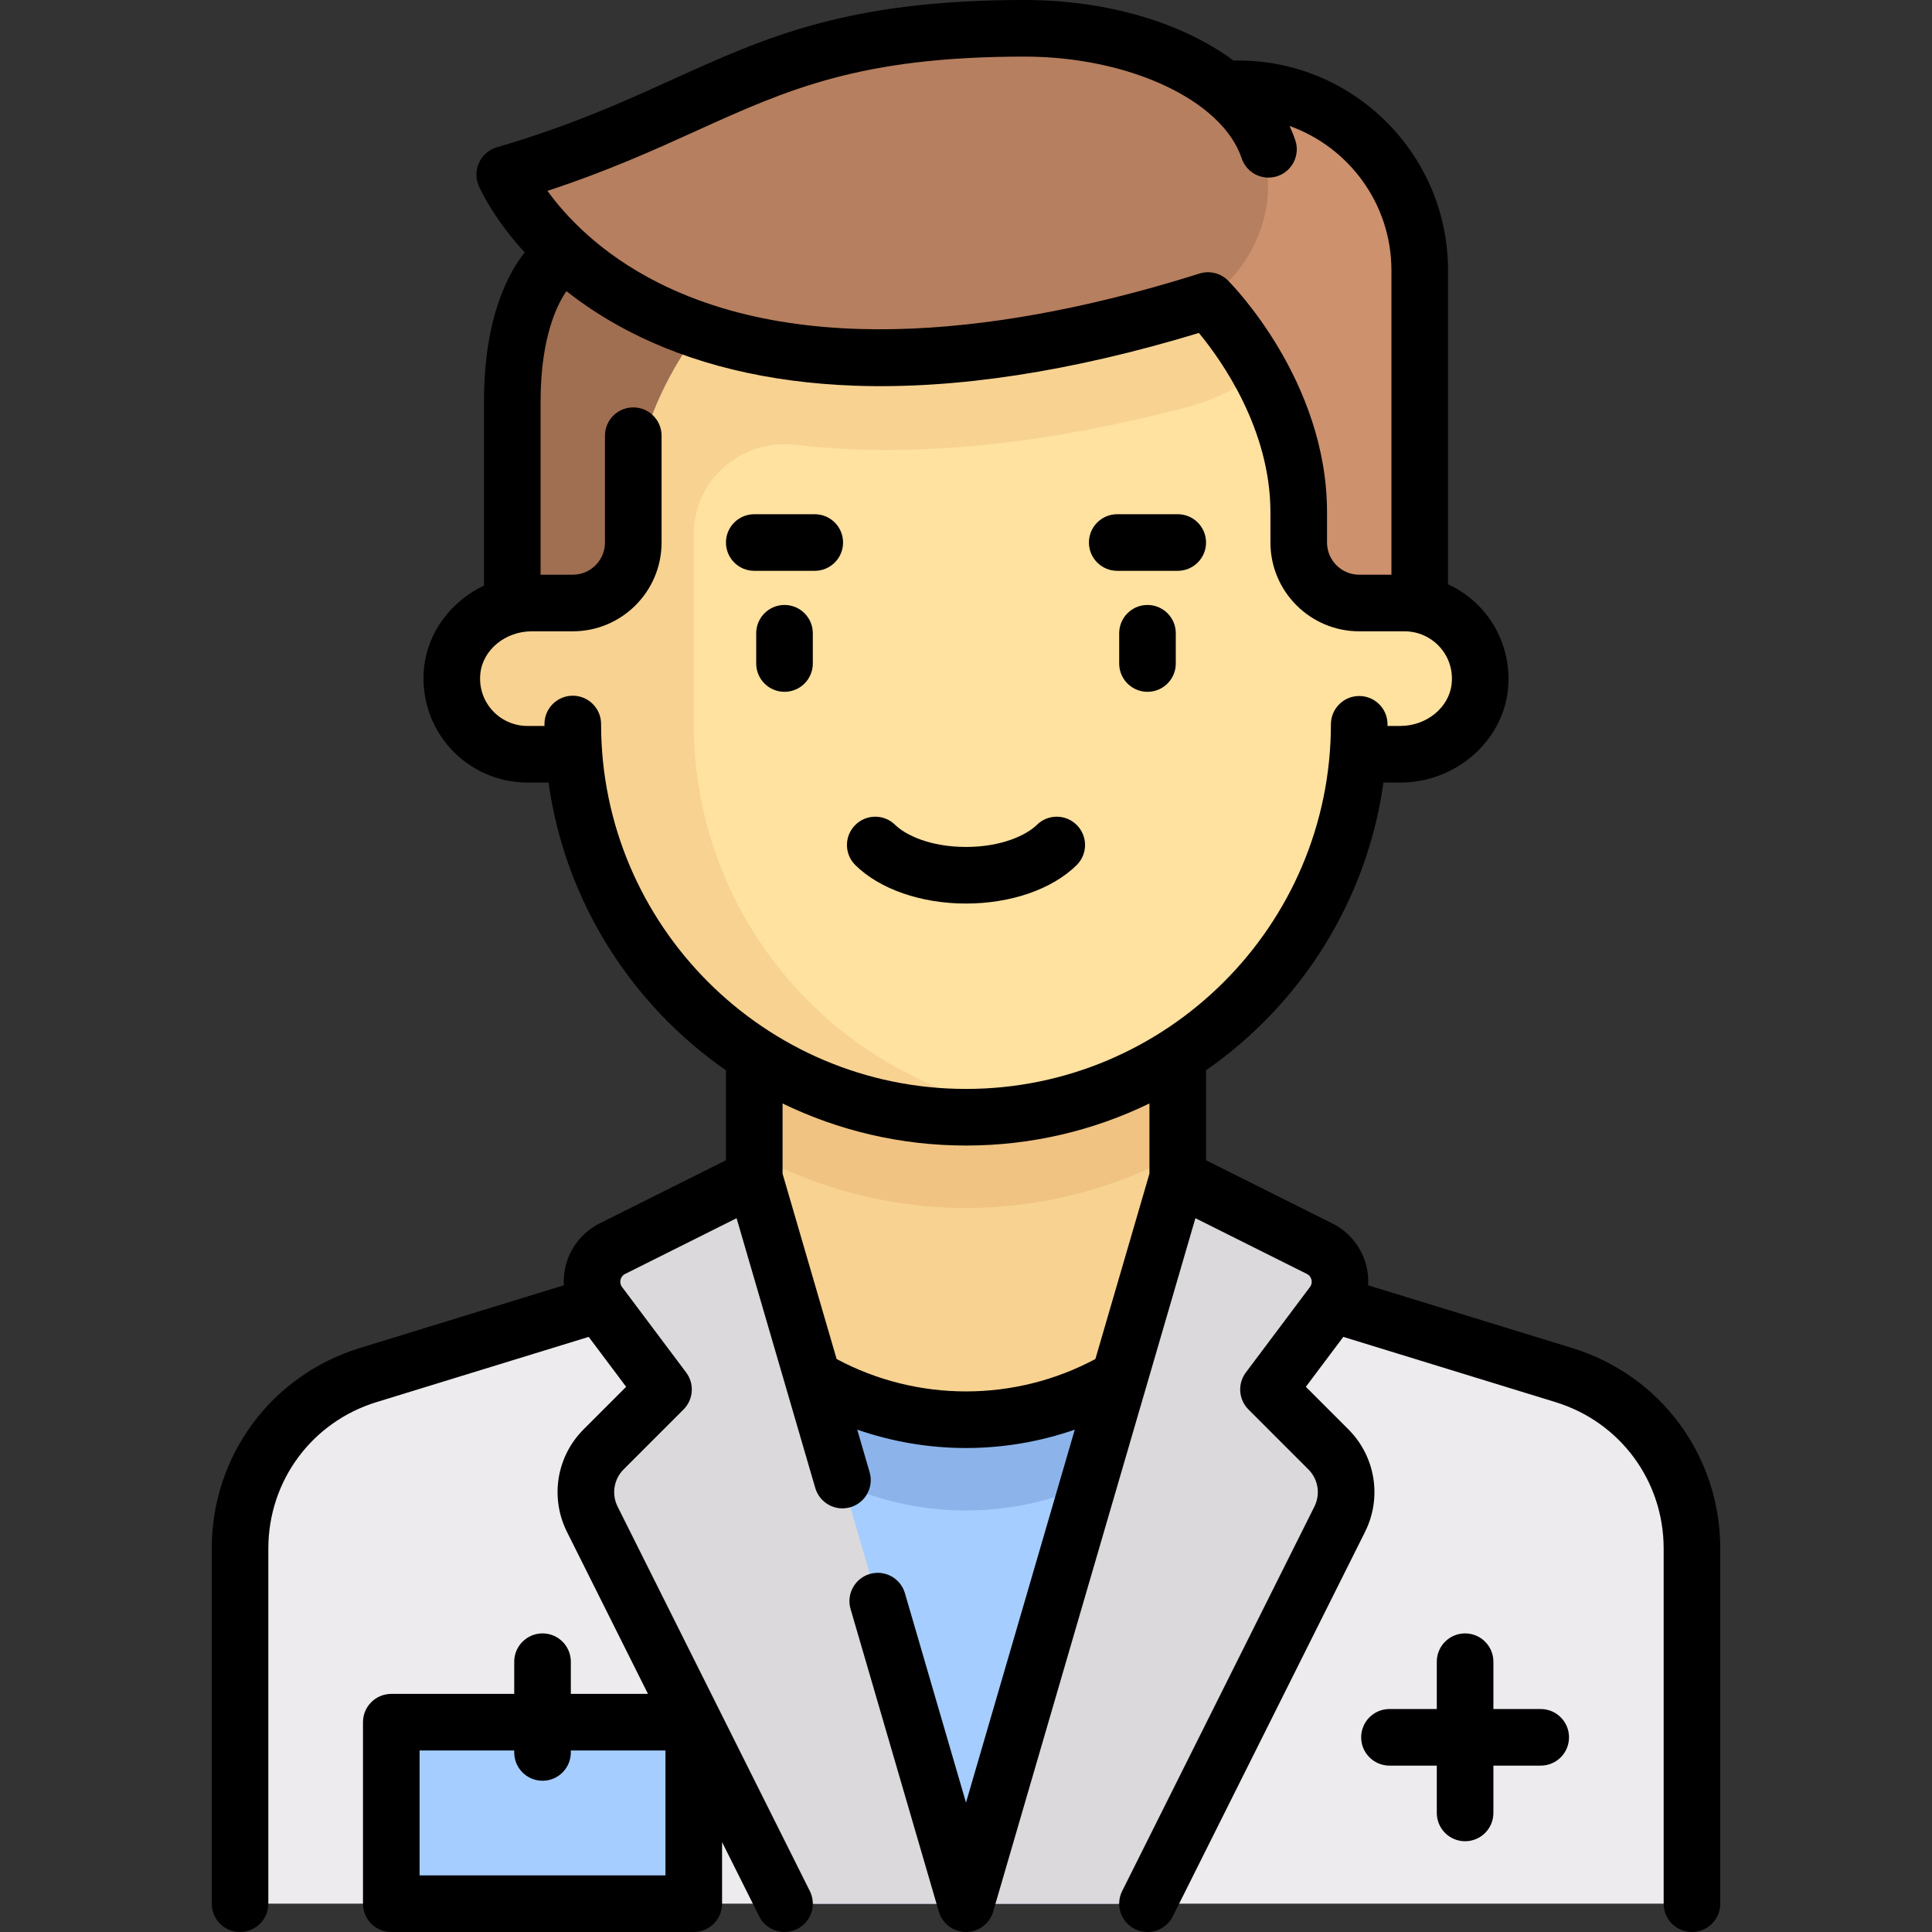 <svg xmlns="http://www.w3.org/2000/svg" xmlns:xlink="http://www.w3.org/1999/xlink" id="Capa_1" x="0px" y="0px" viewBox="0 0 512.003 512.003" style="enable-background:new 0 0 512.003 512.003;" xml:space="preserve"><rect x="0" y="0" width="512.003" height="512.003" fill="#333333" stroke="none"/><path style="fill:#EDEBED;" d="M413.862,364.082l-84.486-24.849h-146.75L98.14,364.082c-20.469,6.02-34.526,24.806-34.526,46.143  V504.5h384.774v-94.275C448.388,388.889,434.332,370.103,413.862,364.082z"></path><polygon style="fill:#A5CDFF;" points="296.082,504.5 215.921,504.5 199.888,344.177 312.114,344.177 "></polygon><path style="fill:#8CB4EB;" d="M203.534,380.643c14.067,12.206,32.381,19.647,52.467,19.647s38.4-7.441,52.467-19.647l3.646-36.466  H199.888L203.534,380.643z"></path><path style="fill:#F7D291;" d="M256.001,376.242L256.001,376.242c-30.99,0-56.113-25.123-56.113-56.113v-56.113h112.226v56.113  C312.114,351.119,286.992,376.242,256.001,376.242z"></path><path style="fill:#F0C382;" d="M199.888,305.948c16.842,8.996,35.938,14.181,56.113,14.181s39.271-5.185,56.113-14.181v-41.932  H199.888V305.948z"></path><path style="fill:#FFE1A0;" d="M372.235,159.806h-12.024V79.645H151.792v80.161h-12.024c-11.068,0-20.04,8.972-20.04,20.04  c0,11.067,8.972,20.04,20.04,20.04h12.429c4.106,53.796,48.958,96.194,103.805,96.194s99.699-42.398,103.805-96.194h12.429  c11.068,0,20.04-8.973,20.04-20.04C392.275,168.779,383.303,159.806,372.235,159.806z"></path><path style="fill:#F7D291;" d="M151.792,79.645v80.161h-11.216c-9.127,0-17.651,5.784-20.015,14.599  c-3.575,13.331,6.519,25.482,19.313,25.482h12.324c4.106,53.796,48.958,96.194,103.805,96.194c5.484,0,10.83-0.534,16.083-1.35  c-49.946-7.709-88.228-50.754-88.228-102.859v-50.377c0-14.49,12.772-25.344,27.161-23.63c7.47,0.89,15.469,1.381,24.043,1.381  c23.929,0,50.567-3.798,79.174-11.287c15.866-4.154,29.129-14.609,37.285-28.313L151.792,79.645L151.792,79.645z"></path><path style="fill:#A06E50;" d="M190.87,47.581l1.002,32.065c0,0-24.048,24.048-24.048,56.113v9.895  c0,8.085-6.021,14.906-14.044,15.908l-18.021,2.253V95.677C135.759,69.114,160.81,46.245,190.87,47.581z"></path><path style="fill:#DBD9DC;" d="M352.04,384.103l-15.878-15.878l16.992-22.656c3.674-4.9,2.015-11.929-3.463-14.668l-37.578-18.789  L256.001,504.5h48.097l50.945-101.891C358.129,396.437,356.92,388.982,352.04,384.103z"></path><path style="fill:#CD916E;" d="M321.132,23.532l-1.002,56.113c0,0,24.048,24.048,24.048,56.113v9.895  c0,8.085,6.021,14.906,14.044,15.908l18.021,2.253V71.629C376.243,45.066,351.193,22.196,321.132,23.532z"></path><path style="fill:#DBD9DC;" d="M159.962,384.103l15.878-15.878l-16.992-22.656c-3.674-4.9-2.015-11.929,3.463-14.668l37.578-18.789  L256.001,504.5h-48.097l-50.945-101.891C153.873,396.437,155.083,388.982,159.962,384.103z"></path><path style="fill:#B67F5F;" d="M271.532,7.5c-66.879,0-79.696,20.331-131.195,36.734c-3.539,1.127-5.132,5.226-3.132,8.355  c11.175,17.48,52.769,63.043,170.937,32.104c13.838-3.623,24.478-14.78,27.284-28.806l0,0c3.25-16.25-6.626-32.345-21.475-39.703  C302.158,10.34,286.69,7.5,271.532,7.5z"></path><rect x="103.69" y="456.4" style="fill:#A5CDFF;" width="80.16" height="48.1"></rect><path d="M207.905,160.322c-4.142,0-7.5,3.357-7.5,7.5v8.017c0,4.143,3.358,7.5,7.5,7.5s7.5-3.357,7.5-7.5v-8.017  C215.405,163.68,212.047,160.322,207.905,160.322z"></path><path d="M304.098,160.322c-4.143,0-7.5,3.357-7.5,7.5v8.017c0,4.143,3.357,7.5,7.5,7.5s7.5-3.357,7.5-7.5v-8.017  C311.598,163.68,308.24,160.322,304.098,160.322z"></path><path d="M285.317,229.274c2.949-2.908,2.981-7.657,0.072-10.605c-2.908-2.951-7.657-2.981-10.605-0.072  c-2.738,2.7-9.3,5.854-18.782,5.854s-16.043-3.154-18.781-5.854c-2.95-2.911-7.699-2.878-10.606,0.071  c-2.909,2.949-2.877,7.697,0.071,10.606c6.459,6.372,17.418,10.177,29.316,10.177C267.899,239.451,278.858,235.646,285.317,229.274z  "></path><path d="M215.921,136.274h-16.032c-4.142,0-7.5,3.357-7.5,7.5s3.358,7.5,7.5,7.5h16.032c4.142,0,7.5-3.357,7.5-7.5  S220.063,136.274,215.921,136.274z"></path><path d="M296.082,151.274h16.032c4.143,0,7.5-3.357,7.5-7.5s-3.357-7.5-7.5-7.5h-16.032c-4.143,0-7.5,3.357-7.5,7.5  S291.94,151.274,296.082,151.274z"></path><path d="M416.63,357.239l-54.059-16.62c0.088-1.633-0.032-3.285-0.417-4.917c-1.184-5.011-4.503-9.206-9.108-11.509l-33.432-16.715  V283.64c25.013-17.396,42.617-44.741,47.019-76.253h4.458c14.617,0,27.155-10.861,28.543-24.728  c0.778-7.771-1.764-15.529-6.974-21.286c-2.521-2.787-5.568-4.992-8.917-6.533V71.629c0-30.656-24.94-55.597-55.597-55.597  c-0.039,0-0.561,0-1.268,0.001C313.375,6.073,293.538,0,271.532,0c-46.849,0-68.372,9.76-93.292,21.061  c-13.313,6.037-27.078,12.279-46.59,17.985c-2.048,0.599-3.745,2.042-4.664,3.969c-0.919,1.926-0.974,4.153-0.151,6.122  c0.228,0.546,3.579,8.325,12.224,17.775c-3.733,4.595-10.799,16.346-10.799,39.453v48.809c-8.63,4.115-14.929,12.266-15.89,21.857  c-0.779,7.771,1.762,15.53,6.972,21.289c5.213,5.762,12.658,9.066,20.426,9.066h5.598c4.398,31.522,22.003,58.87,47.022,76.264  v23.827l-33.433,16.715c-4.605,2.304-7.925,6.499-9.108,11.51c-0.385,1.631-0.504,3.283-0.417,4.916l-54.059,16.62  c-23.481,7.22-39.258,28.575-39.258,53.142v94.12c0,4.143,3.358,7.5,7.5,7.5s7.5-3.357,7.5-7.5v-94.119  c0-17.938,11.52-33.532,28.667-38.804l56.231-17.288l9.925,13.234L154.66,378.8c-7.174,7.173-8.946,18.089-4.409,27.164  l21.47,42.939h-20.445v-8.532c0-4.143-3.358-7.5-7.5-7.5s-7.5,3.357-7.5,7.5v8.532h-32.581c-4.142,0-7.5,3.357-7.5,7.5V504.5  c0,4.143,3.358,7.5,7.5,7.5h80.162c4.142,0,7.5-3.357,7.5-7.5v-16.326l9.84,19.681c1.314,2.628,3.962,4.147,6.714,4.147  c1.127,0,2.271-0.256,3.348-0.794c3.705-1.853,5.207-6.357,3.354-10.063l-50.945-101.891c-1.645-3.29-1.002-7.247,1.599-9.849  l15.877-15.878c2.639-2.639,2.936-6.817,0.697-9.803l-16.992-22.655c-0.565-0.754-0.494-1.527-0.401-1.921  c0.093-0.395,0.375-1.118,1.218-1.54l29.54-14.77l20.854,71.499c1.16,3.978,5.322,6.258,9.3,5.101c3.977-1.16,6.26-5.323,5.1-9.3  l-3.287-11.27c9.222,3.205,18.973,4.873,28.83,4.873c9.861,0,19.608-1.663,28.828-4.868l-28.829,98.84l-16.186-55.494  c-1.16-3.978-5.323-6.261-9.3-5.101c-3.977,1.16-6.26,5.324-5.1,9.3l23.386,80.18c0.934,3.2,3.867,5.4,7.2,5.4s6.267-2.2,7.2-5.4  l53.597-183.76l29.539,14.77c0.844,0.422,1.125,1.146,1.219,1.539c0.093,0.395,0.164,1.168-0.401,1.922l-16.992,22.655  c-2.239,2.985-1.942,7.164,0.696,9.804l15.878,15.878c2.602,2.601,3.243,6.559,1.599,9.848L297.39,501.146  c-1.853,3.705-0.351,8.21,3.354,10.063c1.077,0.539,2.222,0.794,3.349,0.794c2.751,0,5.4-1.52,6.714-4.147l50.945-101.891  c4.537-9.074,2.766-19.99-4.407-27.164l-11.278-11.278l9.924-13.233l56.232,17.289c17.146,5.271,28.666,20.865,28.666,38.804V504.5  c0,4.143,3.357,7.5,7.5,7.5s7.5-3.357,7.5-7.5v-94.119C455.888,385.814,440.112,364.458,416.63,357.239z M176.356,497h-65.162  v-33.097h25.081v0.516c0,4.143,3.358,7.5,7.5,7.5s7.5-3.357,7.5-7.5v-0.516h25.081L176.356,497L176.356,497z M184.435,34.722  C208.734,23.703,227.926,15,271.532,15c27.67,0,52.396,11.58,57.515,26.937c1.311,3.93,5.555,6.051,9.487,4.743  c3.929-1.31,6.053-5.558,4.743-9.487c-0.431-1.294-0.946-2.563-1.529-3.809c15.714,5.606,26.995,20.63,26.995,38.245v80.678h-8.532  c-4.705,0-8.532-3.827-8.532-8.532v-8.017c0-34.771-25.174-60.344-26.246-61.416c-1.977-1.978-4.892-2.687-7.562-1.849  c-41.634,13.148-100.337,24.229-143.555,2.362c-15.379-7.782-24.46-17.671-29.236-24.274  C161.001,45.349,173.343,39.752,184.435,34.722z M304.615,311.042l-14.324,49.112c-10.496,5.624-22.288,8.589-34.288,8.589  c-11.993,0-23.796-2.961-34.287-8.581l-14.327-49.12v-18.607c14.705,7.137,31.199,11.147,48.613,11.147  c17.412,0,33.906-4.012,48.613-11.154V311.042z M256.002,288.581c-53.326,0-96.709-43.384-96.709-96.71c0-4.143-3.358-7.5-7.5-7.5  s-7.5,3.357-7.5,7.5v0.516h-4.524c-3.537,0-6.928-1.506-9.303-4.131c-2.406-2.659-3.532-6.114-3.17-9.729  c0.631-6.292,6.613-11.221,13.619-11.221h10.878c12.976,0,23.532-10.557,23.532-23.532v-28.308c0-4.143-3.358-7.5-7.5-7.5  s-7.5,3.357-7.5,7.5v28.308c0,4.705-3.828,8.532-8.532,8.532h-8.532v-45.941c0-17.451,4.69-26.129,6.856-29.206  c4.582,3.614,9.956,7.194,16.246,10.472c16.997,8.859,37.227,13.765,60.127,14.581c26.841,0.965,57.519-3.743,91.24-13.973  c5.952,7.208,18.951,25.475,18.951,47.518v8.017c0,12.976,10.557,23.532,23.532,23.532h12.024c3.537,0,6.928,1.506,9.303,4.131  c2.406,2.659,3.532,6.113,3.17,9.728c-0.63,6.293-6.611,11.222-13.617,11.222h-3.384v-0.438c0-4.141-3.356-7.498-7.497-7.5  c-0.001,0-0.002,0-0.003,0c-4.14,0-7.497,3.354-7.5,7.494C352.668,245.229,309.286,288.581,256.002,288.581z"></path><path d="M408.308,452.911h-12.54v-12.54c0-4.143-3.357-7.5-7.5-7.5s-7.5,3.357-7.5,7.5v12.54h-12.541c-4.143,0-7.5,3.357-7.5,7.5  s3.357,7.5,7.5,7.5h12.541v12.54c0,4.143,3.357,7.5,7.5,7.5s7.5-3.357,7.5-7.5v-12.54h12.54c4.143,0,7.5-3.357,7.5-7.5  S412.45,452.911,408.308,452.911z"></path><g></g><g></g><g></g><g></g><g></g><g></g><g></g><g></g><g></g><g></g><g></g><g></g><g></g><g></g><g></g></svg>